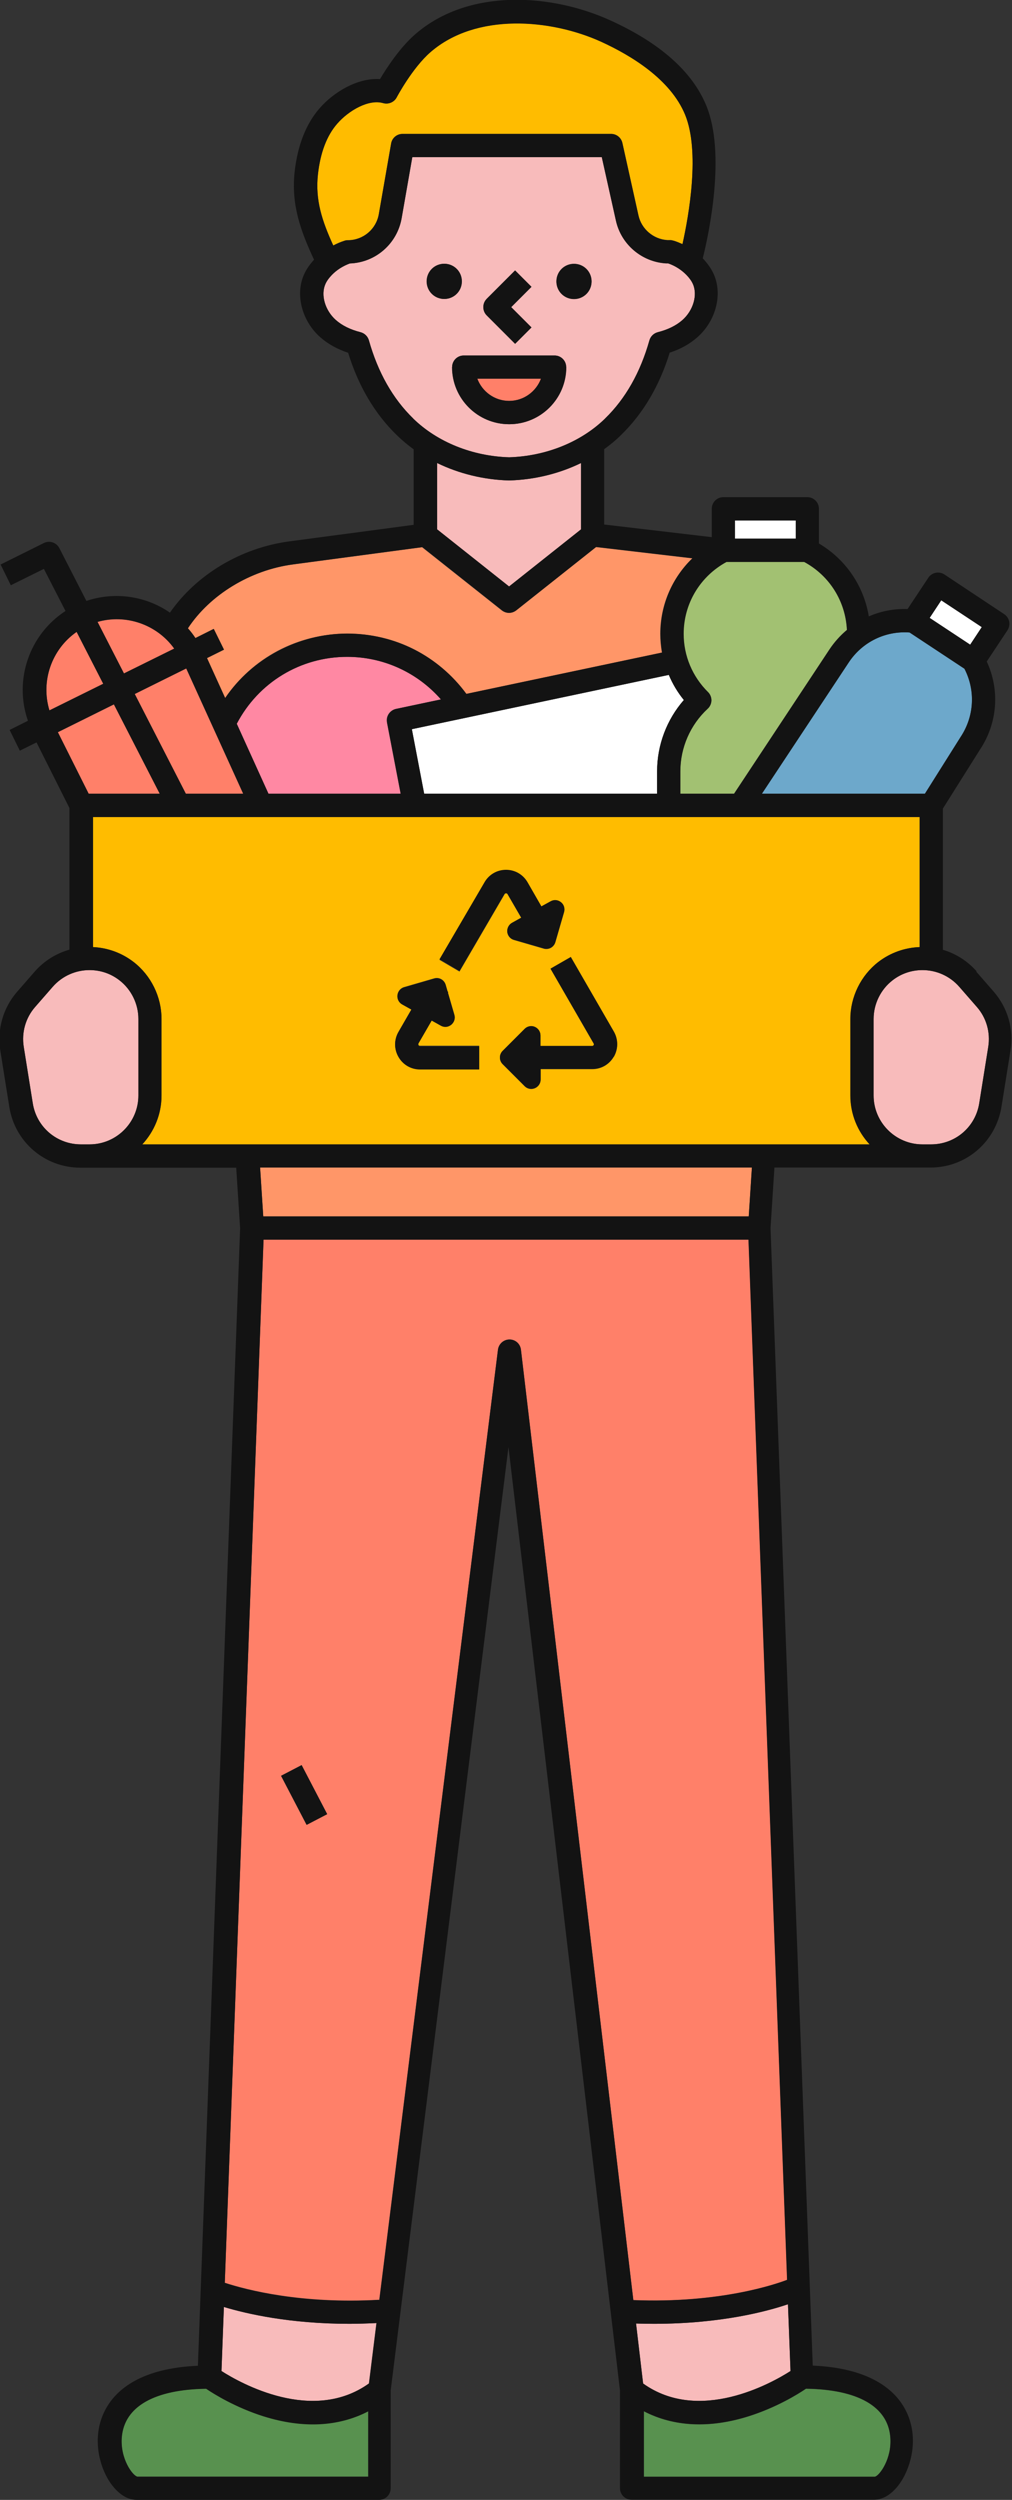 <?xml version="1.0" encoding="UTF-8"?><svg id="_レイヤー_2" xmlns="http://www.w3.org/2000/svg" viewBox="0 0 67.35 166.24"><rect x="0" y="0" width="67.35" height="166.24" fill="#333333" stroke="none"/><defs><style>.cls-1{fill:#ff9668;}.cls-2{fill:#a2c172;}.cls-3{fill:#6da8cb;}.cls-4{fill:#fff;}.cls-5{fill:#131313;}.cls-6{fill:#ff88a3;}.cls-7{fill:#58914f;}.cls-8{fill:#f8bbbb;}.cls-9{fill:#ff8069;}.cls-10{fill:#ffbc00;}</style></defs><g id="_レイヤー_3"><path class="cls-8" d="M63.84,65.62c-.64-.73-1.54-1.11-2.45-1.11-.7,0-1.4.22-1.99.68-.79.61-1.26,1.57-1.26,2.57v5.09c0,1.79,1.46,3.25,3.25,3.25h.57c1.61,0,2.96-1.15,3.21-2.74l.6-3.75c.15-.95-.12-1.92-.76-2.65l-1.17-1.34Z"/><path class="cls-10" d="M58.46,63.97c.82-.63,1.78-.96,2.75-.99v-8.65H6.19v8.65c.95.05,1.9.37,2.7.99,1.16.9,1.86,2.32,1.86,3.79v5.09c0,1.26-.49,2.4-1.28,3.25h48.41c-.79-.86-1.28-2-1.28-3.25v-5.09c0-1.47.69-2.89,1.86-3.79ZM32.25,58.68c.3-.52.83-.82,1.43-.82h0c.6,0,1.13.31,1.43.83l.92,1.6.62-.34c.22-.12.49-.1.68.06.19.16.28.41.21.65l-.58,2c-.08.27-.32.45-.59.45-.06,0-.11,0-.17-.02l-2-.58c-.24-.07-.41-.28-.44-.52-.03-.25.1-.49.32-.61l.61-.34-.91-1.57s-.03-.06-.1-.06-.09.04-.1.06l-3,5.14-1.33-.78,3-5.13ZM31.89,71.1h-3.94c-.6,0-1.14-.31-1.43-.83-.3-.52-.3-1.14,0-1.66l.86-1.49-.61-.34c-.22-.12-.34-.36-.32-.61.03-.25.2-.46.44-.53l2-.58c.33-.1.67.09.77.42l.13.45.04.03-.02.04.43,1.48c.07.24-.01.5-.21.65-.11.09-.25.14-.39.14-.1,0-.2-.02-.3-.08l-.61-.34-.88,1.52s-.03.06,0,.11c.03.06.08.06.1.06h3.94v1.54ZM40.85,70.27c-.3.52-.84.83-1.43.83h-3.44v.7c0,.25-.15.47-.38.57-.08.03-.16.05-.24.05-.16,0-.32-.06-.44-.18l-1.47-1.47c-.24-.24-.24-.63,0-.87l1.47-1.47c.18-.18.44-.23.67-.13.23.1.38.32.38.57v.7h3.44s.07,0,.1-.06c.03-.06,0-.1,0-.11l-2.87-4.97,1.34-.77,2.87,4.97c.3.52.3,1.14,0,1.66Z"/><polygon class="cls-1" points="50.04 77.64 17.31 77.64 17.52 80.89 49.83 80.89 50.04 77.64"/><path class="cls-9" d="M17.54,82.43l-2.58,69.37c1.45.47,5.08,1.42,10.27,1.13v.08s7.91-63.26,7.91-63.26c.05-.39.38-.68.77-.68h0c.39,0,.72.29.76.68l7.48,63.2c5.78.23,9.51-1.07,10.24-1.35l-2.57-69.18H17.54ZM20.4,121.35l-1.7-3.26,1.37-.71,1.7,3.26-1.37.71Z"/><path class="cls-2" d="M47.11,46.02c.15.15.23.35.23.56,0,.21-.09.41-.25.55-1.16,1.07-1.82,2.58-1.82,4.16v1.49h3.58l6.34-9.58c.33-.5.73-.94,1.17-1.31-.09-1.9-1.15-3.61-2.84-4.52h-5.19c-1.76.96-2.85,2.77-2.85,4.78,0,1.47.58,2.84,1.62,3.87Z"/><polygon class="cls-9" points="12.36 52.78 16.18 52.78 12.39 44.45 8.96 46.15 12.36 52.78"/><path class="cls-8" d="M33.86,31.95c-1.68-.05-3.32-.45-4.77-1.16v4.41l4.79,3.8,4.79-3.8v-4.41c-1.45.7-3.08,1.11-4.77,1.16,0,0-.01,0-.02,0s-.01,0-.02,0Z"/><path class="cls-8" d="M7.95,65.19c-.59-.46-1.29-.68-1.99-.68-.91,0-1.81.38-2.45,1.11l-1.17,1.34c-.64.73-.91,1.69-.76,2.65l.6,3.75c.25,1.59,1.6,2.74,3.21,2.74h.57c1.79,0,3.25-1.46,3.25-3.25v-5.09c0-1-.47-1.96-1.26-2.57Z"/><polygon class="cls-9" points="10.63 52.78 7.58 46.84 3.85 48.69 5.9 52.78 10.63 52.78"/><path class="cls-9" d="M5.1,42.02c-1.67,1.16-2.4,3.28-1.81,5.22l3.58-1.77-1.77-3.45Z"/><path class="cls-6" d="M26.36,47.14l2.98-.63c-1.57-1.79-3.82-2.83-6.24-2.83-3.11,0-5.91,1.7-7.35,4.45l2.11,4.65h8.8l-.91-4.74c-.08-.41.19-.81.6-.9Z"/><path class="cls-9" d="M36,25.18h-4.23c.32.86,1.15,1.48,2.12,1.48s1.8-.62,2.12-1.48Z"/><path class="cls-1" d="M14.21,41.83l.68,1.38-1.13.56,1.21,2.66c1.82-2.67,4.82-4.29,8.12-4.29s6.07,1.49,7.93,4.01l13.03-2.75c-.07-.41-.11-.83-.11-1.25,0-1.93.79-3.72,2.13-5.02l-6.41-.75-5.31,4.21c-.14.11-.31.17-.48.17s-.34-.06-.48-.17l-5.3-4.2-8.62,1.15c-2.84.38-5.52,2.03-6.99,4.25.18.2.35.42.5.65l1.22-.61Z"/><path class="cls-8" d="M40.27,27.83c1.36-1.32,2.35-3.07,2.95-5.2.08-.27.29-.47.56-.54.67-.17,1.22-.44,1.64-.81.72-.64,1.02-1.67.69-2.4-.09-.2-.23-.4-.43-.6-.32-.34-.74-.6-1.21-.76h-.13c-1.62-.09-3-1.26-3.35-2.85l-.94-4.22h-12.61l-.71,4.06c-.3,1.7-1.73,2.95-3.45,3.01-.46.17-.87.43-1.19.76-.19.2-.34.4-.43.6-.33.73-.03,1.76.69,2.4.42.37.97.64,1.64.81.27.07.48.27.56.54.6,2.13,1.59,3.88,2.95,5.2,1.61,1.57,3.94,2.5,6.39,2.58,2.45-.07,4.78-1.01,6.39-2.58ZM38.2,17.54c.65,0,1.17.52,1.17,1.17s-.52,1.17-1.17,1.17-1.17-.52-1.17-1.17.52-1.17,1.17-1.17ZM32.39,19.88l1.89-1.89,1.09,1.09-1.35,1.35,1.35,1.35-1.09,1.09-1.89-1.89c-.3-.3-.3-.79,0-1.09ZM28.39,18.71c0-.65.52-1.17,1.17-1.17s1.17.52,1.17,1.17-.52,1.17-1.17,1.17-1.17-.52-1.17-1.17ZM30.09,24.41c0-.43.35-.77.77-.77h6.05c.43,0,.77.35.77.77,0,2.09-1.7,3.8-3.8,3.8s-3.8-1.7-3.8-3.8Z"/><path class="cls-10" d="M22.91,16.01c.08-.03.16-.04.24-.04,1.02,0,1.89-.73,2.06-1.73l.82-4.7c.06-.37.38-.64.76-.64h13.88c.36,0,.67.25.75.6l1.07,4.82c.2.91,1,1.59,1.93,1.64h.24c.07.02.13.03.2.05.19.06.38.14.56.22.43-1.93,1.18-6.17.17-8.62-.97-2.34-3.57-3.92-5.58-4.84-3.34-1.52-8.32-1.95-11.36.69-1.21,1.05-2.24,2.99-2.25,3.01-.17.32-.54.48-.9.38-.97-.28-2.3.49-3.05,1.36-.69.79-1.13,1.93-1.29,3.37-.19,1.72.28,3.11,1.02,4.74.23-.12.48-.23.73-.31Z"/><path class="cls-4" d="M43.73,52.78v-1.49c0-1.75.64-3.44,1.78-4.74-.42-.51-.75-1.07-1-1.67l-17.1,3.61.82,4.29h15.5Z"/><path class="cls-9" d="M11.59,43.13c-1.15-1.6-3.2-2.31-5.1-1.77l1.76,3.43,3.34-1.65Z"/><path class="cls-7" d="M17.55,160.68c-1.86-.58-3.31-1.48-3.84-1.84-3.45.05-5.44,1.18-5.61,3.2-.13,1.45.73,2.6,1.04,2.65h15.36v-4.36c-1.99,1.03-4.36,1.15-6.95.34Z"/><path class="cls-8" d="M42.33,154.51l.47,3.99c3.74,2.67,8.53-.01,9.81-.83l-.17-4.44c-1.31.45-4.41,1.3-8.91,1.3-.39,0-.79,0-1.2-.02Z"/><rect class="cls-4" x="48.91" y="34.61" width="4.05" height="1.21"/><path class="cls-3" d="M61.55,52.78l2.38-3.78c.91-1.37,1-3.08.25-4.53l-3.65-2.41c-1.62-.12-3.16.63-4.06,1.99l-5.78,8.73h10.85Z"/><path class="cls-8" d="M14.9,153.41l-.16,4.26c1.28.82,6.07,3.5,9.81.83l.5-4.02c-.62.03-1.23.05-1.81.05-3.95,0-6.82-.66-8.35-1.12Z"/><rect class="cls-4" x="62.91" y="39.78" width="1.4" height="3.23" transform="translate(-6.03 71.58) rotate(-56.49)"/><path class="cls-7" d="M42.85,160.34v4.36s15.37,0,15.37,0c.3-.05,1.16-1.2,1.03-2.65-.18-2.02-2.17-3.15-5.61-3.2-.53.36-1.97,1.25-3.84,1.84-2.59.81-4.97.69-6.95-.34Z"/><path class="cls-5" d="M34.28,22.86l1.09-1.09-1.35-1.35,1.35-1.35-1.09-1.09-1.89,1.89c-.3.3-.3.79,0,1.09l1.89,1.89Z"/><path class="cls-5" d="M30.74,18.71c0-.65-.52-1.17-1.17-1.17s-1.17.52-1.17,1.17.52,1.17,1.17,1.17,1.17-.52,1.17-1.17Z"/><path class="cls-5" d="M38.2,19.89c.65,0,1.17-.52,1.17-1.17s-.52-1.17-1.17-1.17-1.17.52-1.17,1.17.52,1.17,1.17,1.17Z"/><path class="cls-5" d="M65.01,64.61c-.62-.71-1.41-1.2-2.26-1.45v-9.39l2.48-3.94c1.16-1.75,1.32-3.95.44-5.84l1.38-2.08c.23-.36.14-.83-.22-1.07l-3.98-2.64c-.17-.11-.38-.15-.58-.11-.2.04-.38.16-.49.33l-1.38,2.08c-.9-.03-1.78.14-2.58.49-.33-2.02-1.53-3.79-3.32-4.85v-2.31c0-.43-.35-.77-.77-.77h-5.59c-.43,0-.77.35-.77.77v1.89l-7.16-.84v-5.01c.4-.29.78-.6,1.13-.95,1.46-1.42,2.55-3.26,3.23-5.47.72-.23,1.34-.58,1.85-1.03,1.23-1.09,1.68-2.85,1.08-4.19-.16-.36-.41-.71-.72-1.04,0,0,0,0-.01-.01.4-1.6,1.56-6.97.23-10.17-.93-2.25-3.07-4.15-6.37-5.65-3.9-1.78-9.44-2.18-13.01.93-1.03.9-1.9,2.25-2.33,2.97-1.5-.1-3.09.87-4.02,1.94-.9,1.03-1.46,2.45-1.66,4.21-.24,2.2.39,3.93,1.29,5.86-.28.31-.51.63-.66.97-.61,1.34-.15,3.11,1.08,4.19.51.45,1.13.79,1.85,1.03.68,2.21,1.77,4.05,3.23,5.47.35.34.73.66,1.13.95v5.02l-8.27,1.1c-3.24.43-6.2,2.22-7.95,4.74-1.59-1.1-3.65-1.42-5.56-.78l-1.8-3.51c-.19-.37-.65-.53-1.03-.34l-2.88,1.43.68,1.38,2.2-1.09,1.44,2.8c-2.41,1.56-3.45,4.59-2.5,7.3l-1.22.61.68,1.38,1.11-.55,2.19,4.36v9.42c-.87.25-1.67.73-2.31,1.46l-1.17,1.34c-.94,1.08-1.34,2.5-1.12,3.91l.6,3.75c.37,2.34,2.37,4.04,4.73,4.04h10.37l.26,4.03-2.81,75.64c-3.77.16-5.39,1.58-6.08,2.78-.98,1.69-.57,3.61.08,4.73.52.89,1.22,1.41,1.92,1.41h16.14c.43,0,.77-.35.77-.77v-6.5l7.84-62.74,7.42,62.73v6.5c0,.43.35.77.77.77h16.14c.7,0,1.4-.51,1.92-1.41.65-1.13,1.06-3.04.08-4.73-.69-1.2-2.32-2.62-6.08-2.78l-2.81-75.64.26-4.03h10.39c2.36,0,4.34-1.7,4.72-4.04l.6-3.75c.23-1.41-.18-2.83-1.12-3.91l-1.17-1.34ZM62.64,39.92l2.7,1.78-.77,1.17-2.7-1.78.77-1.17ZM60.54,42.06l3.65,2.41c.74,1.44.65,3.16-.25,4.53l-2.38,3.78h-10.85l5.78-8.73c.9-1.36,2.44-2.11,4.06-1.99ZM48.91,34.61h4.05v1.21h-4.05v-1.21ZM48.34,37.37h5.19c1.69.92,2.75,2.62,2.84,4.52-.44.37-.84.81-1.17,1.31l-6.34,9.58h-3.58v-1.49c0-1.57.66-3.09,1.82-4.16.15-.14.24-.34.25-.55,0-.21-.08-.41-.23-.56-1.04-1.03-1.62-2.41-1.62-3.87,0-2.01,1.09-3.82,2.85-4.78ZM25.76,48.04l.91,4.74h-8.8l-2.11-4.65c1.44-2.75,4.24-4.45,7.35-4.45,2.41,0,4.67,1.04,6.24,2.83l-2.98.63c-.41.09-.68.49-.6.9ZM44.51,44.88c.25.6.59,1.16,1,1.67-1.14,1.31-1.78,3-1.78,4.74v1.49h-15.5l-.82-4.29,17.1-3.61ZM21.16,11.59c.16-1.44.59-2.58,1.29-3.37.76-.87,2.09-1.64,3.05-1.36.35.1.73-.06.9-.38.01-.02,1.04-1.96,2.25-3.01,3.04-2.64,8.02-2.21,11.36-.69,2.01.92,4.61,2.5,5.58,4.84,1.01,2.45.26,6.69-.17,8.62-.18-.08-.37-.16-.56-.22-.06-.02-.13-.03-.2-.04h-.24c-.93-.06-1.73-.74-1.93-1.65l-1.07-4.82c-.08-.35-.39-.6-.75-.6h-13.88c-.37,0-.7.27-.76.64l-.82,4.7c-.18,1-1.04,1.73-2.06,1.73-.08,0-.16.01-.24.04-.26.08-.5.19-.73.31-.75-1.63-1.21-3.02-1.02-4.74ZM27.5,27.83c-1.36-1.32-2.35-3.07-2.95-5.2-.08-.27-.29-.47-.56-.54-.67-.17-1.22-.44-1.64-.81-.72-.64-1.02-1.67-.69-2.4.09-.2.23-.4.43-.6.32-.33.73-.59,1.19-.76,1.71-.06,3.15-1.31,3.45-3.01l.71-4.06h12.61l.94,4.22c.35,1.59,1.73,2.75,3.35,2.84h.13c.47.17.88.44,1.21.77.19.2.34.4.43.6.33.73.03,1.76-.69,2.4-.42.37-.97.64-1.64.81-.27.07-.48.27-.56.54-.6,2.13-1.59,3.88-2.95,5.2-1.61,1.57-3.94,2.5-6.39,2.58-2.45-.07-4.78-1.01-6.39-2.58ZM38.67,30.79v4.41l-4.79,3.8-4.79-3.8v-4.41c1.45.7,3.08,1.11,4.77,1.16,0,0,.01,0,.02,0s.01,0,.02,0c1.68-.05,3.32-.45,4.77-1.16ZM19.49,37.53l8.62-1.15,5.3,4.2c.14.11.31.17.48.17s.34-.06.48-.17l5.31-4.21,6.41.75c-1.34,1.29-2.13,3.08-2.13,5.02,0,.43.04.84.11,1.25l-13.03,2.75c-1.85-2.52-4.78-4.01-7.93-4.01s-6.31,1.61-8.12,4.29l-1.21-2.66,1.13-.56-.68-1.38-1.22.61c-.15-.23-.32-.45-.5-.65,1.47-2.23,4.15-3.87,6.99-4.25ZM16.18,52.78h-3.81l-3.4-6.63,3.43-1.7,3.79,8.33ZM11.59,43.13l-3.34,1.65-1.76-3.43c1.89-.54,3.94.17,5.1,1.77ZM5.1,42.02l1.77,3.45-3.58,1.77c-.59-1.94.14-4.06,1.81-5.22ZM3.85,48.69l3.73-1.85,3.05,5.94h-4.73l-2.05-4.09ZM9.21,72.85c0,1.79-1.46,3.25-3.25,3.25h-.57c-1.61,0-2.96-1.15-3.21-2.74l-.6-3.75c-.15-.95.12-1.92.76-2.65l1.17-1.34c.64-.73,1.54-1.11,2.45-1.11.7,0,1.4.22,1.99.68.79.61,1.26,1.57,1.26,2.57v5.09ZM24.51,164.7h-15.36c-.31-.05-1.17-1.2-1.04-2.65.18-2.02,2.17-3.15,5.61-3.2.53.36,1.97,1.25,3.84,1.84,2.59.81,4.97.69,6.95-.34v4.36ZM24.55,158.5c-3.74,2.67-8.53-.01-9.81-.83l.16-4.26c1.53.46,4.4,1.12,8.35,1.12.58,0,1.18-.02,1.81-.05l-.5,4.02ZM59.25,162.05c.13,1.45-.73,2.6-1.03,2.65h-15.37v-4.36c1.99,1.03,4.36,1.15,6.95.34,1.86-.58,3.31-1.48,3.84-1.84,3.45.05,5.44,1.18,5.61,3.2ZM52.61,157.67c-1.28.82-6.07,3.5-9.81.83l-.47-3.99c.41.01.81.02,1.2.02,4.51,0,7.61-.86,8.91-1.3l.17,4.44ZM52.39,151.61c-.73.28-4.46,1.58-10.24,1.35l-7.48-63.2c-.05-.39-.37-.68-.76-.68h0c-.39,0-.72.29-.77.68l-7.9,63.26v-.08c-5.2.3-8.83-.65-10.28-1.13l2.58-69.37h32.27l2.57,69.18ZM17.31,77.64h32.73l-.21,3.25H17.52l-.21-3.25ZM57.88,76.1H9.47c.79-.86,1.28-2,1.28-3.25v-5.09c0-1.47-.69-2.89-1.86-3.79-.81-.62-1.75-.95-2.7-.99v-8.65h55.01v8.65c-.97.04-1.93.36-2.75.99-1.16.9-1.86,2.32-1.86,3.79v5.09c0,1.26.49,2.4,1.28,3.25ZM65.77,69.61l-.6,3.75c-.25,1.59-1.6,2.74-3.21,2.74h-.57c-1.79,0-3.25-1.46-3.25-3.25v-5.09c0-1,.47-1.96,1.26-2.57.59-.46,1.29-.68,1.99-.68.91,0,1.81.38,2.45,1.11l1.17,1.34c.64.73.91,1.69.76,2.65Z"/><rect class="cls-5" x="19.46" y="117.53" width="1.54" height="3.68" transform="translate(-52.87 22.86) rotate(-27.53)"/><path class="cls-5" d="M33.58,59.45s.03-.06.1-.06.09.04.1.06l.91,1.57-.61.34c-.22.12-.34.36-.32.61.03.25.2.46.44.52l2,.58c.06.02.12.02.17.02.27,0,.51-.18.59-.45l.58-2c.07-.24-.01-.5-.21-.65-.2-.16-.46-.18-.68-.06l-.62.34-.92-1.6c-.3-.52-.84-.83-1.43-.83h0c-.6,0-1.13.31-1.43.82l-3,5.13,1.33.78,3-5.14Z"/><path class="cls-5" d="M37.98,63.64l-1.34.77,2.87,4.97s.03.06,0,.11c-.03.06-.08.06-.1.06h-3.44v-.7c0-.25-.15-.47-.38-.57-.23-.1-.5-.04-.67.13l-1.47,1.47c-.24.24-.24.63,0,.87l1.47,1.47c.12.12.28.18.44.18.08,0,.16-.02.24-.05.23-.1.38-.32.38-.57v-.7h3.44c.6,0,1.13-.31,1.43-.83.3-.52.3-1.14,0-1.66l-2.87-4.97Z"/><path class="cls-5" d="M27.85,69.5c-.03-.06,0-.1,0-.11l.88-1.52.61.34c.09.05.19.08.3.08.14,0,.27-.05.39-.14.19-.16.28-.41.21-.65l-.43-1.48.02-.04-.04-.03-.13-.45c-.1-.33-.44-.52-.77-.42l-2,.58c-.24.07-.41.28-.44.53-.03.25.1.49.32.61l.61.34-.86,1.49c-.3.52-.3,1.14,0,1.66.3.52.84.83,1.43.83h3.94v-1.54h-3.94s-.07,0-.1-.06Z"/><path class="cls-5" d="M37.68,24.41c0-.43-.35-.77-.77-.77h-6.05c-.43,0-.77.35-.77.77,0,2.09,1.7,3.8,3.8,3.8s3.8-1.7,3.8-3.8ZM31.77,25.18h4.23c-.32.86-1.15,1.48-2.12,1.48s-1.8-.62-2.12-1.48Z"/></g></svg>